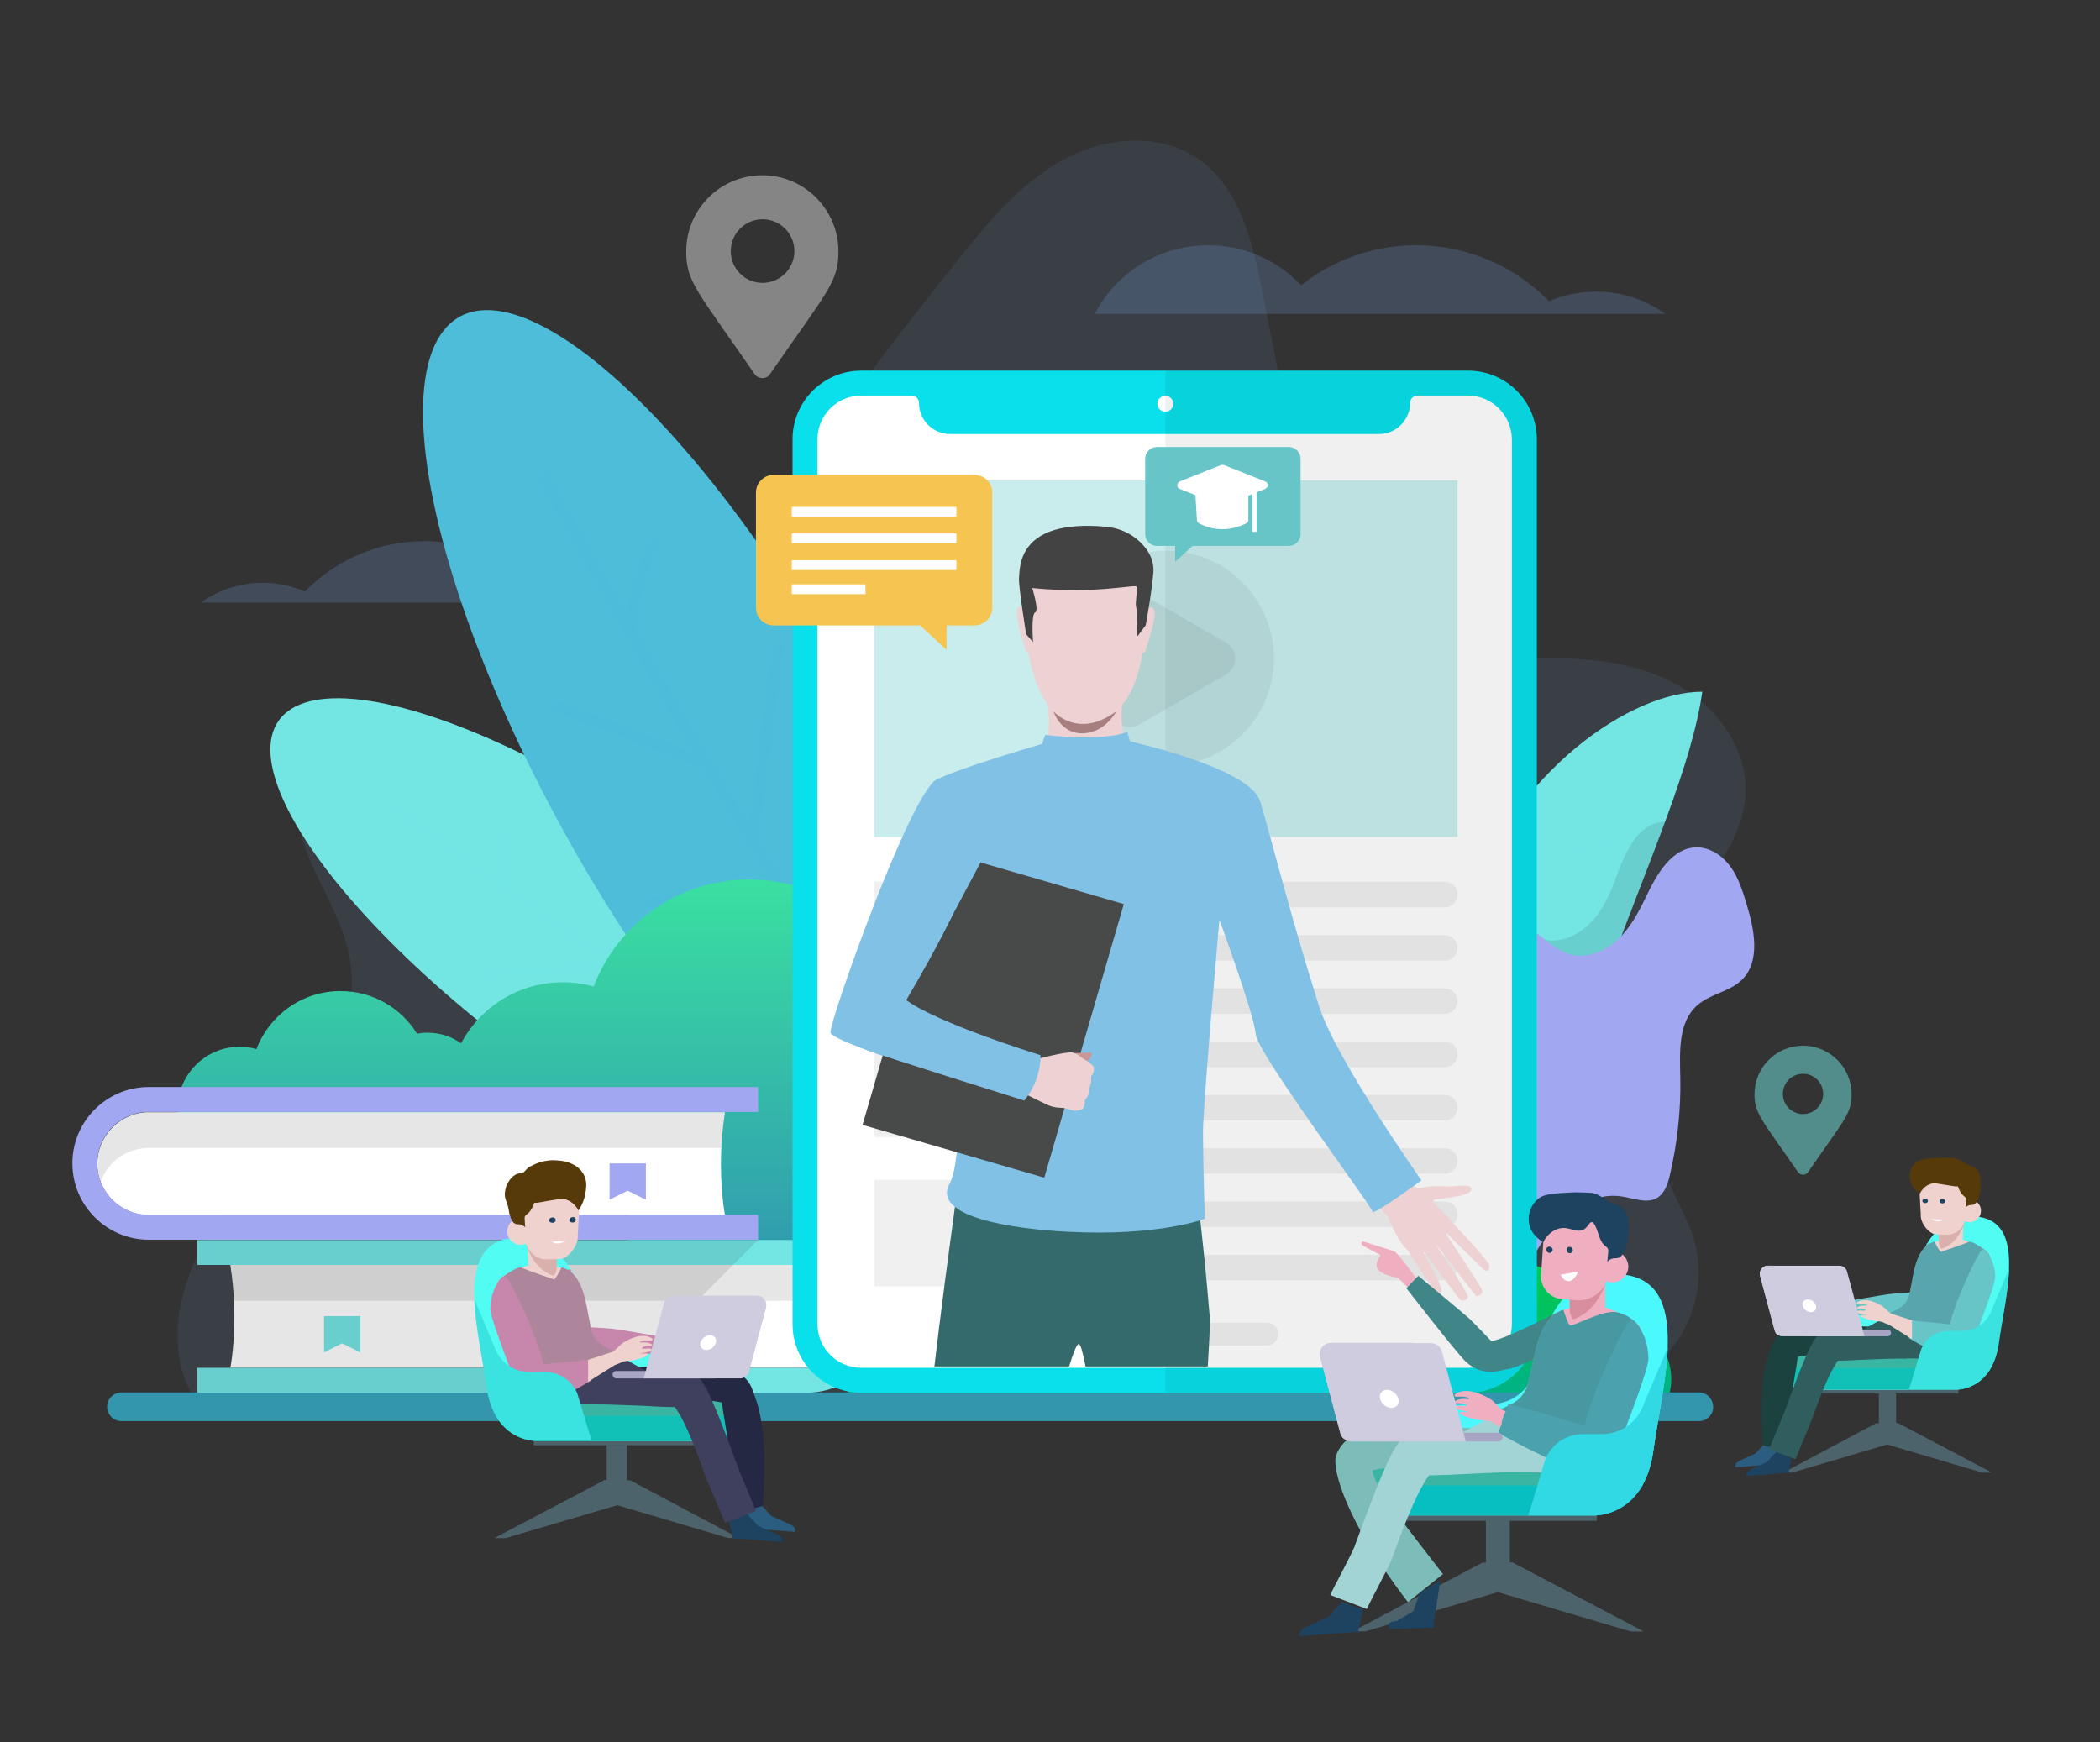 <?xml version="1.0" encoding="utf-8"?>
<!-- Generator: Adobe Illustrator 26.0.3, SVG Export Plug-In . SVG Version: 6.00 Build 0)  -->
<svg version="1.1" id="Layer_1" xmlns="http://www.w3.org/2000/svg" xmlns:xlink="http://www.w3.org/1999/xlink" x="0px" y="0px"
	 viewBox="0 0 792 657.2" style="enable-background:new 0 0 792 657.2;" xml:space="preserve">
<rect x="0" y="0" width="792" height="657.2" fill="#333333" stroke="none"/>
<style type="text/css">
	.st0{display:none;}
	.st1{display:inline;}
	.st2{fill:#F7F7F7;}
	.st3{fill:#FFFFFF;}
	.st4{fill:#F2F2F2;}
	.st5{opacity:0.47;}
	.st6{fill:none;stroke:#E8E8E8;stroke-width:5;stroke-linecap:round;stroke-linejoin:round;stroke-dasharray:11.986,11.986;}
	.st7{opacity:0.11;enable-background:new    ;}
	.st8{fill:url(#SVGID_1_);}
	.st9{fill:url(#SVGID_00000053534483726647788240000011713367138326139799_);}
	.st10{fill:#E6EEEF;}
	.st11{opacity:0.2;fill:#7BAAF6;enable-background:new    ;}
	.st12{opacity:0.1;fill:#7BAAF6;enable-background:new    ;}
	.st13{fill:#73E6E4;}
	.st14{opacity:0.5;fill:#73E6E4;enable-background:new    ;}
	.st15{fill:#4DBDDA;}
	.st16{opacity:0.5;fill:#4DBDDA;enable-background:new    ;}
	.st17{fill:url(#SVGID_00000145767402334855776880000014076157102769430174_);}
	.st18{opacity:0.1;enable-background:new    ;}
	.st19{fill:#A2A7F2;}
	.st20{fill:#3496AD;}
	.st21{fill:url(#SVGID_00000093884351533746572580000008612494349816595084_);}
	.st22{fill:#09E0EB;}
	.st23{opacity:6.000000e-02;enable-background:new    ;}
	.st24{opacity:0.22;fill:#0CADAD;enable-background:new    ;}
	.st25{fill:#67C4C7;}
	.st26{fill:#F5C451;}
	.st27{fill:#EED1D2;}
	.st28{fill:#346A6B;}
	.st29{fill:#82C1E6;}
	.st30{fill:#434343;}
	.st31{fill:#A77F7F;}
	.st32{fill:#484949;}
	.st33{fill:#C99797;}
	.st34{fill:#4D636B;}
	.st35{fill:#EFAFC0;}
	.st36{fill:#1E4360;}
	.st37{fill:#4BF8FC;}
	.st38{fill:#07BEC1;}
	.st39{fill:#3AB5A3;}
	.st40{fill:#408689;}
	.st41{fill:#7DBDB9;}
	.st42{fill:#A3D4D5;}
	.st43{fill:#4798A0;}
	.st44{fill:#4BA1AE;}
	.st45{fill:#30D9E3;}
	.st46{fill:#D98E9D;}
	.st47{fill:none;}
	.st48{fill:#A8A5C4;}
	.st49{fill:#CFCCDF;}
	.st50{fill:#2A5D7F;}
	.st51{fill:#51FCF3;}
	.st52{fill:#11C1B7;}
	.st53{fill:#1B423F;}
	.st54{fill:#305D5D;}
	.st55{fill:#EFD1CE;}
	.st56{fill:#58A5AE;}
	.st57{fill:#3BE3E0;}
	.st58{fill:#D9B0AB;}
	.st59{fill:#563A09;}
	.st60{fill:#C787AD;}
	.st61{fill:#252842;}
	.st62{fill:#3F405D;}
	.st63{fill:#AE869B;}
	
		.st64{fill:none;stroke:#DBDBDB;stroke-width:7;stroke-linecap:round;stroke-linejoin:round;stroke-miterlimit:10;stroke-dasharray:12;}
	.st65{opacity:0.5;fill:#D8D8D8;enable-background:new    ;}
	.st66{display:inline;fill:#FFFFFF;}
</style>
<g>
	<g class="st0">
		<g class="st1">
			<path class="st2" d="M905.5,13C734.6-262.9,345.3,77.3,237.9-2.8c-248-184.9-257.1,913.9,34.8,1025.6s487.1-518.7,600.2-555
				C926.9,450.5,1082.9,299.2,905.5,13z"/>
			<path class="st3" d="M102.9,433c34.9,143,217.4,196.9,241.3,203.6c182,50.9,396.5-33.3,416.2-132.5c9.2-46.5-22.4-56.8-37.4-157
				c-20.3-134.9,31.3-183.6-2.2-243c-41.9-74.4-171.7-85.3-249.5-75.6C273.5,53.1,59.4,254.7,102.9,433z"/>
			<g id="Objects_3_">
				<path class="st4" d="M594.9,158.7c-26.3,6.9-41.9,33.7-35.1,60c6.9,26.2,33.7,41.9,60,35.1c26.2-6.9,41.9-33.7,35.1-60
					C648.1,167.5,621.2,151.8,594.9,158.7z M647.8,193.7l-17,4.5c-2.1-7.5-5.4-13.6-9.1-18.5c3.8-2.6,6.9-5.5,9.4-8.4
					C638.8,176.6,644.7,184.2,647.8,193.7z M599,166.5c3.9,1.5,10.8,5.2,17.2,12.2c-3.6,2.1-7.7,3.9-12.5,5.3L599,166.5z
					 M603.2,164.3c8.8-0.9,17.3,1,24.7,5.1c-2.3,2.6-5.1,5-8.5,7.5C613.7,170.3,607.6,166.4,603.2,164.3z M589.6,176.9
					c1.8-3.9,3.8-7,5.3-9c0.1-0.2,0.2-0.4,0.4-0.5l4.5,17.7c-4.9,1.2-9.4,1.5-13.5,1.5C587.3,183,588.3,179.6,589.6,176.9z
					 M582.6,186.3c-4.2-0.5-7.8-1.2-11.1-2.3c4.3-7.2,10.9-13,19-16.5C587.7,171.5,584.2,178,582.6,186.3z M600.9,188.8l4.2,16.1
					l-18.2,4.7c-1.6-7.3-1.9-13.7-1-19.3C590.3,190.4,595.5,190,600.9,188.8z M606.1,208.5l4.2,16.1c-5.4,1.6-10,3.7-14,6
					c-3.3-4.5-6.4-10.2-8.5-17.3L606.1,208.5z M611.3,228.3l4.5,17.7c-3.9-1.5-10.8-5.2-17.2-12.2
					C602.3,231.5,606.5,229.7,611.3,228.3z M611.7,248.1c-8.8,0.9-17.3-1-24.7-5.1c2.3-2.6,5.1-5,8.5-7.5
					C601.1,242.2,607.2,246,611.7,248.1z M625.3,235.5c-1.8,3.9-3.8,7-5.3,9c-0.1,0.2-0.2,0.4-0.4,0.5l-4.5-17.7
					c4.9-1.2,9.4-1.5,13.5-1.5C627.6,229.4,626.6,232.7,625.3,235.5z M632.3,226.1c4.2,0.5,7.8,1.2,11.1,2.3
					c-4.3,7.2-10.9,13-19,16.5C627.1,240.8,630.6,234.5,632.3,226.1z M614,223.6l-4.2-16.1l18.2-4.8c1.6,7.3,1.9,13.7,1,19.3
					C624.5,221.9,619.4,222.4,614,223.6z M608.7,203.8l-4.2-16.1c5.4-1.6,10-3.7,14-6c3.3,4.5,6.4,10.2,8.5,17.3L608.7,203.8z
					 M569.6,187.4c3.6,1.4,7.8,2.3,12.4,2.7c-0.7,6-0.6,12.8,1.3,20.5l-17,4.5C564.1,205.4,565.6,195.7,569.6,187.4z M567.1,218.7
					l17-4.5c2.1,7.5,5.4,13.6,9.1,18.5c-3.8,2.6-6.9,5.6-9.4,8.4C576,235.9,570,228.2,567.1,218.7z M645.2,224.9
					c-3.6-1.4-7.8-2.3-12.4-2.7c0.7-6,0.6-12.8-1.3-20.5l17-4.5C650.8,207,649.3,216.7,645.2,224.9z"/>
			</g>
			<g class="st5">
				<path class="st6" d="M324.9,275.7c0.1,143.8,134.3,272.2,264.8,264.8c111.4-6.3,193.1-81,218-117.6
					c7.8-11.5,21.7-32.5,18.1-58.3c-2.9-21-17-44-38-54c-19.4-9.2-29.3-1.8-56.2-12.7c-8.4-3.4-17.4-9-26.8-18.3
					c-7.8-7.7-21.4-19.7-30.1-38.8c-38-84.1,65.5-233.2-55-253.7C544.5-25.7,324.7,99.7,324.9,275.7z"/>
			</g>
			<path class="st7" d="M105.6,340.9c-19.3-17.8-49.2-17.8-68.5,0c-0.7,0.7-0.7,1.8,0,2.5l3.7,3.7c0.7,0.7,1.7,0.7,2.4,0
				c15.9-14.5,40.4-14.5,56.3,0c0.7,0.6,1.8,0.6,2.4,0l3.7-3.7C106.4,342.7,106.4,341.5,105.6,340.9L105.6,340.9z M71.4,362.3
				c-3.8,0-7,3.1-7,7s3.1,7,7,7c3.8,0,7-3.1,7-7S75.2,362.3,71.4,362.3z M93.4,353.2c-12.5-11.1-31.6-11.1-44.1,0
				c-0.8,0.7-0.8,1.8-0.1,2.5l3.7,3.7c0.7,0.6,1.7,0.7,2.4,0.1c9.1-7.9,22.8-7.9,31.9,0c0.7,0.6,1.7,0.6,2.4-0.1l3.7-3.7
				C94.2,355,94.2,353.9,93.4,353.2z"/>
			
				<linearGradient id="SVGID_1_" gradientUnits="userSpaceOnUse" x1="200.14" y1="-5848.188" x2="-196.544" y2="-6132.139" gradientTransform="matrix(1 0 0 -1 0 -5935.66)">
				<stop  offset="0.244" style="stop-color:#35DDF4"/>
				<stop  offset="0.721" style="stop-color:#05A3AB"/>
			</linearGradient>
			<path class="st8" d="M-14.5-221.8h27.2c0,0,4.4,45.6,21.5,74.9C74.5-77.8,191.2-78,165.3,34.3S1.8,228.2-15.5,354.9L-14.5-221.8z
				"/>
			
				<linearGradient id="SVGID_00000041990021274609015170000012462095591530433200_" gradientUnits="userSpaceOnUse" x1="1883.24" y1="-6038.535" x2="839.639" y2="-7846.104" gradientTransform="matrix(1 0 0 -1 0 -5935.66)">
				<stop  offset="9.087643e-02" style="stop-color:#35DDF4"/>
				<stop  offset="9.900213e-02" style="stop-color:#33DAF0"/>
				<stop  offset="0.188" style="stop-color:#1ABCCB"/>
				<stop  offset="0.26" style="stop-color:#0BAAB3"/>
				<stop  offset="0.305" style="stop-color:#05A3AB"/>
			</linearGradient>
			<path style="fill:url(#SVGID_00000041990021274609015170000012462095591530433200_);" d="M1907.6,317.1
				c-99.4-127.2-248.5-233.5-456.7-179.6c-187.7,48.5-40.3,209-109.4,258c-103,73-173.6-76.9-250.3,24.1
				c-79.7,104.9-387.8,13.6-477.4,256.6c-94.5,256.2,346,302.9,169.4,587.5c-110.5,178.1-594.6,434.5-594.6,434.5h1716.9
				C1905.5,1698.2,1907.6,476.9,1907.6,317.1z"/>
			<ellipse class="st10" cx="704.3" cy="553.7" rx="53.2" ry="13.3"/>
			<ellipse class="st10" cx="551.4" cy="610.7" rx="78.9" ry="19"/>
			<ellipse class="st10" cx="243.8" cy="574.6" rx="70.5" ry="16.9"/>
		</g>
	</g>
	<g id="OBJECTS">
		<g>
			<g>
				<path class="st11" d="M268.8,227.3c-7.3-13.8-21.7-23.2-38.4-23.2c-12.4,0-23.6,5.2-31.5,13.6c-10.7-8.5-24.2-13.6-38.9-13.6
					c-17.6,0-33.6,7.3-45,19c-4.9-2.1-10.3-3.3-15.9-3.3c-8.7,0-16.8,2.8-23.4,7.5H268.8z"/>
				<path class="st11" d="M412.9,118.3c8.1-15.4,24.2-25.8,42.8-25.8c13.8,0,26.2,5.8,35,15.1c11.9-9.4,27-15.1,43.4-15.1
					c19.6,0,37.4,8.1,50.1,21.1c5.4-2.3,11.4-3.6,17.8-3.6c9.7,0,18.7,3.1,26.1,8.4H412.9V118.3z"/>
				<path class="st12" d="M72.1,525.3h523.2c33.8,0,55.6-35.7,40.4-65.9c-0.1-0.2-0.2-0.4-0.3-0.7c-15.1-30-26.7-66.1-12.2-96.4
					c10.6-22.2,34.5-39.2,35.1-63.8c0.4-16.7-11.1-32.1-25.7-40.2c-14.6-8.1-31.9-10.1-48.6-10c-25.8,0.2-55.4,3.6-73.9-14.5
					c-11.7-11.4-15.3-28.5-18.5-44.5c-5.1-26.3-10.3-52.6-15.4-78.9c-3.7-18.9-8.6-39.7-24.5-50.6c-14.3-9.7-34.1-8.2-49.4-0.2
					c-15.4,7.9-27.2,21.3-38,34.7c-44.7,55.6-92.6,120.3-124.9,184.4c-7.1,14.1-25.3,22.3-40.6,17.9c-14-4-25.8-13.2-39.2-18.7
					c-13.3-5.5-30.5-6.5-40.5,3.9c-9.8,10.2-8.4,26.7-3.3,39.9c5.1,13.1,13.4,25.2,16,39c3.5,18.9-4.4,38.2-15.2,54.2
					s-24.5,29.8-35,45.9c-10.5,16.1-17.7,35.8-13.3,54.6C69.1,518.9,70.4,522.2,72.1,525.3z"/>
				<g>
					
						<ellipse transform="matrix(0.583 -0.813 0.813 0.583 -197.978 339.959)" class="st13" cx="232" cy="362.7" rx="49.1" ry="156.2"/>
					<path class="st14" d="M148.3,304.3c-0.5,0.7-0.4,1.8,0.4,2.3c14.5,10.6,29.1,21.1,43.9,31.5c0.1,0.1,0.3,0.2,0.4,0.3
						c11.6,8.1,23.2,16.1,34.9,24.1l-44.2,3.4c-0.9,0.1-1.6,0.9-1.5,1.8c0.1,0.9,0.9,1.6,1.8,1.5l48.4-3.7c7.3,4.9,14.6,9.8,22,14.7
						c0.3,0.6,0.8,0.9,1.4,0.9c12.1,8,24.3,15.9,36.5,23.7l-56.9,3.3c-0.9,0.1-1.6,0.8-1.6,1.7c0.1,0.9,0.8,1.6,1.7,1.6l61.5-3.5
						c12.7,8.1,25.5,16.1,38.3,23.9c0.8,0.5,1.8,0.2,2.3-0.5c0.2-0.4,0.3-0.8,0.2-1.2c-0.1-0.4-0.3-0.8-0.8-1.1
						c-26.9-16.4-53.6-33.4-80-50.9L239,322c-0.3-0.9-1.2-1.3-2.1-1.1c-0.9,0.3-1.3,1.2-1.1,2.1l16.7,52.2
						c-19.4-12.9-38.6-26-57.6-39.3c-2.7-8.5-4.3-17.4-4.6-26.4c0-0.1,0-0.2,0-0.3c-0.1-0.8-0.9-1.4-1.7-1.3c-0.9,0-1.6,0.8-1.6,1.7
						c0.3,7.9,1.5,15.6,3.5,23.2c-13.5-9.5-26.9-19.1-40.2-28.8C149.9,303.4,148.8,303.6,148.3,304.3z"/>
				</g>
				<g>
					
						<ellipse transform="matrix(0.874 -0.486 0.486 0.874 -105.662 165.35)" class="st15" cx="266.1" cy="286.5" rx="60" ry="191"/>
					<path class="st16" d="M204.2,178.2c-1,0.5-1.3,1.8-0.8,2.7c10.5,19.3,21.2,38.6,32.1,57.7c0.1,0.2,0.2,0.4,0.3,0.6
						c8.5,15,17.2,30,26,44.9l-50.6-19.4c-1-0.4-2.2,0.1-2.6,1.2c-0.4,1,0.1,2.2,1.2,2.6l55.4,21.2c5.5,9.3,11,18.5,16.6,27.7
						c0,0.8,0.4,1.5,1.1,1.8c9.2,15.2,18.5,30.3,28,45.3l-64.6-26.1c-1-0.4-2.2,0.1-2.6,1.1s0.1,2.2,1.1,2.6l69.8,28.2
						c9.8,15.6,19.8,31.1,29.8,46.4c0.6,0.9,1.9,1.2,2.8,0.6c0.4-0.3,0.7-0.7,0.8-1.2c0.1-0.5,0.1-1.1-0.3-1.6
						c-21.1-32.2-41.7-65-61.8-98.1l9.5-71.5c0.1-1.1-0.6-2.1-1.7-2.3c-1.1-0.1-2.1,0.6-2.3,1.7l-8.8,66.5
						c-14.7-24.3-29.1-48.8-43.1-73.5c1.5-10.9,4.4-21.5,8.8-31.6c0-0.1,0.1-0.2,0.1-0.3c0.2-0.9-0.2-2-1.2-2.4s-2.2,0-2.7,1.1
						c-3.8,8.8-6.6,18.1-8.2,27.5c-10-17.6-19.8-35.2-29.3-52.9C206.4,178,205.2,177.6,204.2,178.2z"/>
				</g>
				
					<linearGradient id="SVGID_00000064345308494399173390000003657808241287467168_" gradientUnits="userSpaceOnUse" x1="225.461" y1="-2108.13" x2="225.461" y2="-1937.33" gradientTransform="matrix(1 0 0 -1 0 -1605.659)">
					<stop  offset="0" style="stop-color:#2E8DB2"/>
					<stop  offset="1" style="stop-color:#3AE0A1"/>
				</linearGradient>
				<path style="fill:url(#SVGID_00000064345308494399173390000003657808241287467168_);" d="M383.9,401.2
					c0-22.3-18.1-40.4-40.4-40.4c-2.6,0-5.1,0.2-7.5,0.7c-11.1-17.9-30.8-29.8-53.4-29.8c-26.8,0-49.7,16.8-58.7,40.4
					c-3.7-1.1-7.7-1.6-11.7-1.6c-16.6,0-31,9.3-38.3,23c-3.6-2.5-7.9-4-12.6-4c-1.4,0-2.7,0.1-4,0.4c-6-9.7-16.7-16.1-28.9-16.1
					c-14.5,0-26.8,9.1-31.7,21.9c-2-0.6-4.1-0.9-6.3-0.9c-12.9,0-23.4,10.5-23.4,23.4c0,1.7,0.2,3.4,0.6,5.1H170h9.7h57.2v79.2H337
					v-79.2h40.5C381.5,417,383.9,409.4,383.9,401.2z"/>
				<g>
					<path class="st13" d="M642,260.9c-26.6,0-70.5,29.1-89.8,81.7c-19.9,52.4-5.7,103.1,14.3,120.5c14.9-23,26.1-60.3,41.2-99.8
						C622.3,323.6,638.2,288.1,642,260.9z"/>
					<path class="st14" d="M614.9,289.2c-0.4-0.3-1.1-0.2-1.5,0.3c-8,10.2-15.1,21.1-21.2,32.6c-0.1,0.1-0.1,0.2-0.2,0.3
						c-4.7,9-8.8,18.2-12.3,27.8c-2.5-9.6-4.3-19.6-5.5-30c-0.1-0.6-0.6-1-1.2-0.8c-0.6,0.2-1,0.9-0.9,1.5
						c1.4,11.4,3.5,22.3,6.4,32.8c-2,6-3.8,12-5.3,18.1c-0.3,0.3-0.4,0.8-0.3,1.2c-2.4,10.1-4.1,20.3-5,30.6
						c-5.7-11.4-10.6-23.7-14.5-36.6c-0.2-0.6-0.8-0.9-1.3-0.6c-0.5,0.3-0.8,1.1-0.6,1.7c4.3,14,9.7,27.3,16.1,39.5
						c-0.8,10.7-0.8,21.5,0.1,32.2c0.1,0.7,0.5,1.1,1.1,1.1c0.3,0,0.5-0.2,0.6-0.4c0.2-0.2,0.3-0.6,0.3-0.9
						c-1.7-22.2,0.1-44.8,5.3-66.6c9.8-8.9,20.1-16.6,30.6-23c0.5-0.3,0.7-0.9,0.4-1.4s-0.9-0.7-1.4-0.4c-9.9,6-19.5,13.1-28.8,21.2
						c4.1-15.9,10.1-31.4,17.8-46c5.3-3,10.9-4.9,16.5-5.8c0.1,0,0.1,0,0.2,0c0.5-0.2,0.8-0.7,0.8-1.2c0-0.6-0.5-1-1.1-0.9
						c-4.9,0.8-9.8,2.3-14.6,4.7c5.7-10.3,12.2-20.2,19.5-29.4C615.3,290.3,615.3,289.6,614.9,289.2z"/>
				</g>
				<path class="st18" d="M628,309.9c-0.3,0-0.7,0-1,0.1c-9.3,0.9-14,11.3-17.2,20.1c-2.3,6.3-4.9,12.6-9.5,17.5
					c-4.5,4.9-11.3,8.2-17.9,6.8c-8.7-1.9-15.3-11.4-24.2-10.5c-3.1,0.3-5.8,1.9-7.9,4.2c-16.9,50.4-3.1,98.3,16.3,115.1
					c14.9-23,26.1-60.3,41.2-99.8C614.7,344.4,621.9,326.5,628,309.9z"/>
				<g>
					<path class="st19" d="M497.6,422.9c1.5-11.6,9.5-23.2,21-25.1c4.2-0.7,8.5-0.1,12.6-1.1c7.5-1.9,12.6-8.9,15.5-16
						s4.2-14.9,7.4-21.9c2.7-5.9,7.8-11.6,14.3-11.7c8.9-0.1,14.6,10,23.1,12.7c6.4,2,13.5-0.7,18.4-5.2s8.1-10.5,11-16.6
						c4-8.4,9.7-18.3,19-18.4c5.2,0,9.9,3.3,12.9,7.5s4.5,9.3,6,14.2c2.9,9.6,5.2,21.4-1.9,28.3c-4.6,4.5-11.8,5.2-16.7,9.5
						c-7.3,6.3-6.7,17.4-6.5,27c0.3,12.5-1.1,24.9-3.9,37.1c-0.8,3.3-1.9,6.8-4.8,8.6c-3.9,2.3-8.7,0.2-13.2-0.5
						c-10.3-1.7-20.4,4.8-27,12.9c-6.6,8.2-10.6,18-16.2,26.8c-5.6,8.8-13.6,17.1-23.9,18.9c-13.1,2.3-26-6.7-32.5-18.3
						c-6.2-11-6.5-23.1-9.6-35.1C499.9,445.3,496.1,434.6,497.6,422.9z"/>
					<path class="st19" d="M641.6,346.9c-0.6-0.6-1.5-0.6-2.1-0.1c-11.8,11-23.4,22.1-35,33.4c-0.1,0.1-0.3,0.2-0.3,0.3
						c-9.1,8.8-18.1,17.7-27,26.7l4.5-39.5c0.1-0.8-0.5-1.5-1.3-1.6s-1.5,0.5-1.6,1.3l-4.9,43.2c-5.6,5.6-11.1,11.2-16.6,16.9
						c-0.5,0.1-1,0.6-1.1,1.1c-9.1,9.3-18.1,18.7-27,28.2l6.7-50.6c0.1-0.8-0.5-1.6-1.3-1.7c-0.8-0.1-1.6,0.5-1.7,1.3l-7.2,54.7
						c-9.2,9.8-18.4,19.7-27.4,29.7c-0.5,0.6-0.5,1.5,0.1,2.1c0.3,0.3,0.6,0.4,1,0.4s0.8-0.2,1.1-0.5c19-20.9,38.4-41.5,58.2-61.8
						l52.4-6.4c0.8-0.1,1.4-0.8,1.3-1.6c-0.1-0.8-0.8-1.4-1.6-1.3l-48.7,6c14.6-14.9,29.3-29.6,44.2-44c8-1,16-0.8,24,0.4
						c0.1,0,0.2,0,0.2,0c0.7,0,1.3-0.5,1.5-1.3c0.1-0.8-0.4-1.6-1.2-1.7c-7-1.1-14-1.3-21-0.8c10.6-10.3,21.3-20.5,32.1-30.5
						C642.2,348.4,642.2,347.5,641.6,346.9z"/>
				</g>
				<path class="st20" d="M640.8,536h-595c-3,0-5.4-2.4-5.4-5.4l0,0c0-3,2.4-5.4,5.4-5.4h594.9c3,0,5.4,2.4,5.4,5.4l0,0
					C646.2,533.6,643.7,536,640.8,536z"/>
				
					<linearGradient id="SVGID_00000086679030853097040360000011419868285947147673_" gradientUnits="userSpaceOnUse" x1="2385.988" y1="-2130.93" x2="2385.988" y2="-2039.33" gradientTransform="matrix(-1 0 0 -1 2857.898 -1605.659)">
					<stop  offset="0" style="stop-color:#00B285"/>
					<stop  offset="1" style="stop-color:#00E019"/>
				</linearGradient>
				<path style="fill:url(#SVGID_00000086679030853097040360000011419868285947147673_);" d="M353.8,462.8c2.6,0,5.1,0.2,7.5,0.7
					c11.1-17.9,30.8-29.8,53.4-29.8c26.8,0,49.7,16.8,58.7,40.4c3.7-1.1,7.7-1.6,11.7-1.6c16.6,0,31,9.3,38.3,23
					c3.6-2.5,7.9-4,12.6-4c1.4,0,2.7,0.1,4,0.4c6-9.7,16.7-16.1,28.9-16.1c14.5,0,26.8,9.1,31.7,21.9c2-0.6,4.1-0.9,6.3-0.9
					c12.9,0,23.4,10.5,23.4,23.4c0,1.7-0.2,3.4-0.6,5.1H527.5h-9.7H320.1c-4.2-6.4-6.6-13.9-6.6-22.1
					C313.5,480.9,331.5,462.8,353.8,462.8z"/>
				<g>
					<path class="st3" d="M304.2,477.1H86.9c0.9,5.9,1.5,12.5,1.5,19.4s-0.5,13.4-1.5,19.4h217.3c10.7,0,19.4-8.7,19.4-19.4
						C323.6,485.8,314.9,477.1,304.2,477.1z"/>
					<g>
						<path class="st13" d="M304.2,525.3H74.4v-9.4h229.8c10.7,0,19.4-8.7,19.4-19.4s-8.7-19.4-19.4-19.4H74.4v-9.4h229.8
							c15.9,0,28.8,12.9,28.8,28.8S320.1,525.3,304.2,525.3z"/>
					</g>
					<path class="st18" d="M304.2,477.1H86.9c0.7,4.2,1.1,8.8,1.3,13.5h216c8.3,0,15.4,5.2,18.1,12.6c0.8-2.1,1.2-4.4,1.2-6.8
						C323.6,485.8,314.9,477.1,304.2,477.1z"/>
					<polygon class="st13" points="135.9,510.1 129,506.7 122.2,510.1 122.2,496.4 135.9,496.4 					"/>
				</g>
				<path class="st18" d="M74.4,477.1H87c0.2,1.3,0.4,2.7,0.5,4c0.1,0.4,0.1,0.9,0.1,1.3c0.1,1,0.2,2,0.3,3.1c0,0.4,0.1,0.9,0.1,1.3
					c0.2,3.1,0.4,6.3,0.4,9.6c0,6.9-0.5,13.4-1.5,19.4H74.4v9.4h154l57.6-57.6H74.4V477.1z"/>
				<g>
					<path class="st3" d="M56.1,419.5h217.3c-0.9,5.9-1.5,12.5-1.5,19.4s0.5,13.4,1.5,19.4H56.1c-10.7,0-19.4-8.7-19.4-19.4
						C36.8,428.2,45.5,419.5,56.1,419.5z"/>
					<g>
						<path class="st19" d="M56.1,467.6h229.8v-9.4H56.1c-10.7,0-19.4-8.7-19.4-19.4s8.7-19.4,19.4-19.4h229.8V410H56.1
							c-15.9,0-28.8,12.9-28.8,28.8C27.3,454.7,40.3,467.6,56.1,467.6z"/>
					</g>
					<path class="st18" d="M56.1,419.5h217.3c-0.7,4.2-1.1,8.8-1.3,13.5h-216c-8.3,0-15.4,5.2-18.1,12.6c-0.8-2.1-1.2-4.4-1.2-6.8
						C36.8,428.2,45.5,419.5,56.1,419.5z"/>
					<polygon class="st19" points="243.6,452.5 236.7,449.1 229.9,452.5 229.9,438.8 243.6,438.8 					"/>
				</g>
				<g>
					<g>
						<path class="st22" d="M553.6,525.3H324.8c-14.3,0-25.9-11.6-25.9-25.9V165.7c0-14.3,11.6-25.9,25.9-25.9h228.9
							c14.3,0,25.9,11.6,25.9,25.9v333.7C579.5,513.7,567.9,525.3,553.6,525.3z"/>
						<circle class="st3" cx="439.5" cy="152.3" r="3"/>
						<path class="st3" d="M553.6,149.2h-19c-1.6,0-2.8,1.3-2.8,2.8l0,0c0,6.4-5.2,11.7-11.7,11.7H358.3c-6.4,0-11.7-5.2-11.7-11.7
							l0,0c0-1.6-1.3-2.8-2.8-2.8h-19c-9.1,0-16.5,7.4-16.5,16.5v333.7c0,9.1,7.4,16.5,16.5,16.5h228.9c9.1,0,16.5-7.4,16.5-16.5
							V165.7C570.1,156.6,562.7,149.2,553.6,149.2z"/>
						<path class="st23" d="M553.6,139.8H439.5v385.4h114.1c14.3,0,25.9-11.6,25.9-25.9V165.7C579.5,151.4,567.9,139.8,553.6,139.8z
							"/>
						<path class="st23" d="M477.8,507.5h-76.5c-2.4,0-4.3-1.9-4.3-4.3l0,0c0-2.4,1.9-4.3,4.3-4.3h76.5c2.4,0,4.3,1.9,4.3,4.3l0,0
							C482.1,505.5,480.2,507.5,477.8,507.5z"/>
					</g>
					<rect x="329.7" y="181.2" class="st24" width="220" height="134.5"/>
					<g>
						<rect x="329.7" y="332.5" class="st23" width="75.8" height="40.2"/>
						<rect x="329.7" y="388.7" class="st23" width="75.8" height="40.2"/>
						<rect x="329.7" y="445" class="st23" width="75.8" height="40.2"/>
					</g>
					<path class="st23" d="M544.9,342.2H427.7c-2.7,0-4.8-2.2-4.8-4.8l0,0c0-2.7,2.2-4.8,4.8-4.8h117.2c2.7,0,4.8,2.2,4.8,4.8l0,0
						C549.7,340,547.5,342.2,544.9,342.2z"/>
					<path class="st23" d="M544.9,362.3H427.7c-2.7,0-4.8-2.2-4.8-4.8l0,0c0-2.7,2.2-4.8,4.8-4.8h117.2c2.7,0,4.8,2.2,4.8,4.8l0,0
						C549.7,360.1,547.5,362.3,544.9,362.3z"/>
					<path class="st23" d="M544.9,382.4H427.7c-2.7,0-4.8-2.2-4.8-4.8l0,0c0-2.7,2.2-4.8,4.8-4.8h117.2c2.7,0,4.8,2.2,4.8,4.8l0,0
						C549.7,380.2,547.5,382.4,544.9,382.4z"/>
					<path class="st23" d="M544.9,402.5H427.7c-2.7,0-4.8-2.2-4.8-4.8l0,0c0-2.7,2.2-4.8,4.8-4.8h117.2c2.7,0,4.8,2.2,4.8,4.8l0,0
						C549.7,400.3,547.5,402.5,544.9,402.5z"/>
					<path class="st23" d="M544.9,422.6H427.7c-2.7,0-4.8-2.2-4.8-4.8l0,0c0-2.7,2.2-4.8,4.8-4.8h117.2c2.7,0,4.8,2.2,4.8,4.8l0,0
						C549.7,420.4,547.5,422.6,544.9,422.6z"/>
					<path class="st23" d="M544.9,442.7H427.7c-2.7,0-4.8-2.2-4.8-4.8l0,0c0-2.7,2.2-4.8,4.8-4.8h117.2c2.7,0,4.8,2.2,4.8,4.8l0,0
						C549.7,440.6,547.5,442.7,544.9,442.7z"/>
					<path class="st23" d="M544.9,462.8H427.7c-2.7,0-4.8-2.2-4.8-4.8l0,0c0-2.7,2.2-4.8,4.8-4.8h117.2c2.7,0,4.8,2.2,4.8,4.8l0,0
						C549.7,460.7,547.5,462.8,544.9,462.8z"/>
					<path class="st23" d="M544.9,482.9H427.7c-2.7,0-4.8-2.2-4.8-4.8l0,0c0-2.7,2.2-4.8,4.8-4.8h117.2c2.7,0,4.8,2.2,4.8,4.8l0,0
						C549.7,480.8,547.5,482.9,544.9,482.9z"/>
					
						<ellipse transform="matrix(0.19 -0.982 0.982 0.19 112.453 632.933)" class="st23" cx="439.7" cy="248.3" rx="40.6" ry="40.6"/>
					<path class="st23" d="M462.5,242.5l-33-19.1c-4.5-2.6-10.2,0.7-10.2,5.9v38.2c0,5.2,5.7,8.5,10.2,5.9l33-19.1
						C467,251.7,467,245.1,462.5,242.5z"/>
				</g>
			</g>
		</g>
		<path class="st25" d="M436.3,168.6h49.8c2.4,0,4.4,2,4.4,4.4v28.5c0,2.4-2,4.4-4.4,4.4h-36.3l-6.6,6v-6h-6.9c-2.4,0-4.4-2-4.4-4.4
			V173C431.9,170.6,433.9,168.6,436.3,168.6z"/>
		<path class="st3" d="M461,199.6c-2.9,0-5.8-0.7-8.4-2l-0.4-0.2c-0.5-0.3-0.8-0.8-0.8-1.3l-0.7-11.8c0-0.8-2-1.1-1.2-1.1l12.2-5.8
			c0.6,0,9.4,3.2,11.9,5.2c1.2,0.9-2.8,1.3-2.8,1.5v12c0,0.6-0.3,1.1-0.8,1.3l-0.4,0.2C466.8,198.9,463.9,199.6,461,199.6z"/>
		<path class="st3" d="M461,190.7c-0.2,0-0.4,0-0.5-0.1l-15.6-6.2c-0.6-0.2-0.9-0.8-0.9-1.4s0.4-1.1,0.9-1.4l15.6-6.2
			c0.3-0.1,0.7-0.1,1.1,0l15.6,6.2c0.6,0.2,0.9,0.8,0.9,1.4s-0.4,1.1-0.9,1.4l-15.6,6.2C461.4,190.7,461.2,190.7,461,190.7z"/>
		<g>
			<rect x="472.3" y="184.7" class="st3" width="1.6" height="15.9"/>
		</g>
		<g>
			<path class="st26" d="M367.5,179.1h-75.7c-3.7,0-6.7,3-6.7,6.7v43.4c0,3.7,3,6.7,6.7,6.7H347l10,9.2v-9.2h10.5
				c3.7,0,6.7-3,6.7-6.7v-43.4C374.3,182.1,371.2,179.1,367.5,179.1z"/>
			<rect x="298.6" y="191.2" class="st3" width="62.1" height="3.7"/>
			<rect x="298.6" y="201.2" class="st3" width="62.1" height="3.7"/>
			<rect x="298.6" y="211.3" class="st3" width="62.1" height="3.7"/>
			<rect x="298.6" y="220.4" class="st3" width="27.8" height="3.7"/>
		</g>
	</g>
	<g id="Isolation_Mode">
		<path class="st27" d="M528.7,440.8c0,0,3.6,8.3,7.1,7.3s8.7-0.7,10.3-0.6c2.2,0.2,9.2-1.4,8.8,1.2c-0.4,2.6-11.5,3.3-13.9,3.8
			c-2.3,0.6,6,6.5,6.6,8.8s-11.1,15.5-16.3,10.7c-5.2-4.7-7.4-13.2-8.5-13.9c-1.1-0.6-5.9-7.4-5.9-7.4L528.7,440.8z"/>
		<path class="st27" d="M546.7,460c0,0,14.9,15.5,15,17.4s-0.9,2.6-2.4,1.2c-1.5-1.4-14.9-14.6-14.9-14.6s14.3,21.3,14.7,22.9
			c0.2,0.9-1.6,2.5-2.4,1.8c-0.9-0.7-16.3-21-16.3-21s13.3,20,13.2,21.3c-0.1,1.2-2.1,2.3-3.2,0.9c-1.1-1.4-14.6-19.2-14.6-19.2
			s8.7,15.1,7.9,16.3c-0.5,0.7-1.9,2.1-4.1-1.8c-2.1-4-8.2-12.8-8.2-12.8L546.7,460z"/>
		<g>
			<path class="st28" d="M455.5,515.4h-46.1c-1-5.3-1.9-8.6-2.6-8.5s-2,3.3-3.6,8.5h-50.8c2.3-19.9,5.3-42.1,7.7-59.8
				c0.2-1.1,0.3-2.2,0.4-3.2c0.8-6,1.4-10.5,1.7-12.6c0.1-0.9,0.2-1.4,0.2-1.4c1.1-0.5,2.3-1,3.5-1.4c28.8-10.3,84.3,0.6,84.3,0.6
				s0,0.3,0.1,0.8c0.1,0.6,0.2,1.6,0.3,2.9c0.3,2.7,0.8,6.8,1.3,11.5v0.1c0,0.1,0,0.3,0,0.4c1.9,16.8,2.9,26.1,4.4,44
				C456.4,498.5,456.1,505.5,455.5,515.4z"/>
		</g>
		<g>
			<path class="st29" d="M424.2,279.2c0,0,47.1,10,51.1,23.1c3.9,13.1,11.6,43.9,22.2,77.3c6.4,20,38.6,65.6,38.6,65.6
				s-18.5,13.6-18.5,11.8s-43.5-59.8-44-66.9c-0.5-7.1-13.7-43.2-13.7-43.2s-6.2,69.5-6.2,80.3c0,10.7,0.7,32.5,0.7,32.5
				s-17.5,6.7-51.4,4.9c0,0-54-1.9-44.8-18.3c7-12.4,2.7-96.1,1.6-96.7c-1-0.5-19.9,23-18,27.6c1.8,4.5,50.5,20.8,50.5,20.8
				s1.4,5.2-6.1,17.1c0,0-72.7-21.3-73-25.7c-0.3-4.5,30.3-90.9,40.2-95.5c14.3-6.5,51.9-16.8,51.9-16.8L424.2,279.2z"/>
		</g>
		<path class="st27" d="M423.5,262.8c0,0-1.9,10.6,1.4,17.9c0,0,3.4,16.9-13.9,17.7s-17.7-14.8-17.7-14.8s4.1-5.6,1.4-20.7
			C391.8,247.8,423.5,262.8,423.5,262.8z"/>
		<g>
			<path class="st27" d="M412.9,201.3c0,0,22.2,3.6,18.8,39.1c-3.4,35.6-23,32.6-24.3,32.6s-19.7,0.6-21.1-42.8
				C386.4,230.2,385.7,198.1,412.9,201.3z"/>
		</g>
		<g>
			<path class="st27" d="M432.1,230.3c0,0,2.4-2.7,3.3,0s-3.2,14.3-3.5,15.3c0,0-0.4,1-1,0.5C430.3,245.5,432.1,230.3,432.1,230.3z"
				/>
		</g>
		<g>
			<path class="st27" d="M386.9,229.9c0,0-2.4-2.7-3.3,0s3,14.9,3.2,15.3c0,0,0.4,1.1,1,0.5C388.4,245.1,386.9,229.9,386.9,229.9z"
				/>
		</g>
		<g>
			<path class="st30" d="M432.1,235.8l-3.2,4.3c0,0,0.1-9.5-0.4-11s0.6-6.7,0.2-7.8c-0.4-1.1-15.2,2.9-39.4,0.5c0,0,2.7,8.6,1.1,9.2
				s-0.8,11.2-0.8,11.2l-2.6-3c0,0-2.9-18-2.7-21c0.4-4-1-22.7,33.1-19.5c3.9,0.4,7.6,1.8,10.8,4.2c3.5,2.7,7.1,7,6.8,12.8
				C434.4,223.4,432.1,235.8,432.1,235.8z"/>
		</g>
		<path class="st31" d="M397.3,268.3c0,0,9.2,10.7,23.7,0c0,0-4.1,8.1-12.6,8.3C399.9,276.8,397.3,268.3,397.3,268.3z"/>
		
			<rect x="320.9" y="346.7" transform="matrix(0.279 -0.96 0.96 0.279 -97.064 635.613)" class="st32" width="107.5" height="71.4"/>
		<path class="st33" d="M405.2,397.2c0,0,4.5-0.1,5.8-0.3c1.4-0.2,0.5,2.7-1.1,3.3C408.3,400.7,405.2,397.2,405.2,397.2z"/>
		<path class="st27" d="M407.8,418.6c0,0-2,0.5-2.9,0.3c0,0-1.7-0.5-2.9-0.8c-0.4-0.1-0.7-0.2-1-0.2c-0.9-0.1-3.1,0-5.3-0.9
			c-2.2-0.9-9.7-4.7-9.7-4.7l2.1-7l1.6-5.5c0,0,12.7-3.4,14.9-2.8c0.2,0.1,0.4,0.1,0.6,0.2c1.8,0.7,2.8,1.9,3.7,2.3
			c0.3,0.2,3.5,2.1,3.6,3.1c0.2,1.5-0.2,2.6-1,3.3c0,0,0.3,3-0.8,4.6c0,0,0.4,2.7-1.6,4.4C409.2,415.1,409.3,417.9,407.8,418.6z"/>
		<path class="st29" d="M392.4,398c0,0,0.6,8.9-6.1,17.1c0,0-53.4-16.7-59.8-19.2s23.1-80.8,23.1-80.8l21.7,7.4l-11.7,22
			c0,0-5.8,12.3-17.8,32.7C341.9,377.2,349.2,384.2,392.4,398z"/>
		<path class="st29" d="M430,291.6l-4.9-15.5c0,0-7.9,3.7-30.9,1.1l-5.2,14.9C388.9,292,408.7,309.2,430,291.6z"/>
		<g>
			<rect x="526" y="567.8" class="st34" width="76.2" height="5.8"/>
			<rect x="560.4" y="573.4" class="st34" width="9" height="17.5"/>
			<polygon class="st34" points="510.2,615.3 559,589.4 564.7,589.4 564.7,589.4 565,589.4 565.2,589.4 565.2,589.4 570.5,589.4 
				619.7,615.3 615,615.3 565,600.5 515,615.3 			"/>
			<path class="st35" d="M534.9,483.3c0,0-7.6-10.8-9-11.3s-12-3.8-12-3.8s-1,0.7-0.1,1.4s6.9,3.8,6.9,3.8s-2.8,3.4-0.9,5.6
				c1.9,2.1,7.5,3,7.5,3l6.4,6.4L534.9,483.3z"/>
			<path class="st36" d="M506,604.3l-5.1,5.6l-8,3.6c-4,1.6-2.5,3.6-2.5,3.6l21.8-1.6l1.9-8.5L506,604.3z"/>
			<path class="st37" d="M607.4,480.6c0,0-20.9-0.9-27,30.1l-1.2,5.3c-1.8,7.7-8.5,13.3-16.4,13.6l-25,0.4
				c-6.6,0.3-12.4,4.6-14.6,10.8l-6.8,19.5h-7.8c0,0,2.1,11.3,13.4,11.3c11.3,0,54.3,0,54.3,0h24c0,0,19.8,1.4,23.3-24.7
				C627.1,520.8,639.8,479.2,607.4,480.6z"/>
			<path class="st38" d="M600.3,571.6h-24c0,0-43,0-54.3,0c-11.3,0-13.4-11.3-13.4-11.3h7.8l0.2-0.6h103.2
				C612.8,572.5,600.3,571.6,600.3,571.6z"/>
			<path class="st39" d="M617.1,545.1h-60.3c-30.2,0-39.8,5.5-48.2,15.2l0,0h97.7L617.1,545.1z"/>
			<path class="st40" d="M587.3,495c0,0-20.6,10.6-24.9,10.8c0,0-6.2-6.5-8.3-8.5c-2.1-1.9-19.2-16.1-19.2-16.1l-4.5,4.7
				c0,0,18.7,24.1,22.3,27.6c6.9,6.5,13.8,3,16.6,2.8s24.7-11.1,24.7-11.1L587.3,495z"/>
			<g>
				<path class="st41" d="M531,604.3c-23.9-31.1-28.7-50.7-27.1-55.3c1.6-4.5,5.2-7.6,10.1-8.8c9.1-2.2,26-2.5,50.4-1.1
					c0.7,0,1.2,0.1,1.4,0.1l-0.2,14.8c-0.2,0-0.9,0-2.1-0.1c-29.3-1.7-41.2-0.4-45.8,0.6c-0.5,5.2,15.8,25.3,26.5,39.2L531,604.3z"
					/>
			</g>
			<g>
				<path class="st42" d="M515.5,606.9l-13.8-5.3c0.6-1.6,8.1-15.4,9.2-18.4c17.3-47.6,17.6-41.5,25.6-41.5c3.8,0,10.1-0.3,16.7-0.6
					c8.7-0.4,17.8-0.8,22.4-0.6l-0.6,14.8c-4-0.2-13.1,0.2-21.1,0.6c-5.6,0.3-10.9,0.5-15,0.6c-5.1,7-10.5,22-14.1,31.8
					C523.6,591.4,516.1,605.2,515.5,606.9z"/>
			</g>
			<path class="st35" d="M599.3,490.9c5.1,2.3,18.7,5.5,19.6,11c2.4,14,2.8,39.3-40.7,45.8l-28.8-1.6c0,0,4.4-5.4,14.8-12.6
				c4.2-2.9,9.3-4,11.6-10.2c2.9-7.6,2.9-23.5,12-28.6L599.3,490.9z"/>
			<path class="st43" d="M618.9,501.9c-0.3-1.6-3.9-5.6-7.5-6.4c-5.1-3-18.2,5.3-19.4,4.3c-0.7-0.6-1.7-3.7-2.4-5.8
				c-11,3.6-11,21.7-13.8,29.2c-2.3,6.2-7.4,6.6-11.6,9.5c-2,1.4-3.8,2.8-5.4,4.3c-1.4,3.4-2.8,4.9-2.7,8.5c0,0.3,0,0.6,0.1,0.9
				l21.4,1.2c9.3-1.4,16.6-3.5,22.4-6.2C621.4,531.2,620.8,513,618.9,501.9z"/>
			<polygon class="st42" points="556.9,555.2 583,555.4 594.7,547.5 561.4,534.9 542.5,545.4 			"/>
			<path class="st44" d="M568.8,529.7l-3.7,10.7c12.2,7.2,38.3,19.3,40.2,16.9c1.2-1.6,16.5-39.6,16.4-44.9
				c-0.1-5.3-1.8-10.8-5.7-14.5c-1.5,0.2-2.2,1.3-3,2.6c-4.2,7.2-13,26.6-15.3,37C592,536.4,575.8,530.8,568.8,529.7z"/>
			<path class="st45" d="M623.6,546.9c1.6-11.6,4.9-26.2,5.4-38.7l0,0l-9.1,21.5c-2.3,6.7-8.7,11.2-15.8,11.2H597
				c-6.2,0-11.9,3.8-14.2,9.5l-6.4,21.2h24C600.3,571.6,620.1,573,623.6,546.9z"/>
			<g>
				<path class="st35" d="M596.4,496.8h2.3c2.4,0,6.7-2,6.7-4.4v-17.7H592v17.7C592,494.9,594,496.8,596.4,496.8z"/>
				<path class="st46" d="M593.3,497.6c-0.8-1-1.3-2.3-1.3-3.7v-14.5h12.1l1.3,0.6v4.5C603.7,488.9,600.2,495.4,593.3,497.6z"/>
			</g>
			<path class="st35" d="M602.2,477.3c-0.2,3.3,2.3,6.1,5.5,6.4c3.3,0.2,6.1-2.3,6.4-5.5c0.2-3.3-2.3-6.1-5.5-6.4
				S602.4,474,602.2,477.3z"/>
			<path class="st35" d="M593.9,457.5l3.1,0.2c6.1,0.4,10.7,5.7,10.3,11.8l-0.7,10.5c-0.4,6.2-5.8,10.8-11.9,10.4l-5.5-0.4
				c-4.7-0.3-8.3-4.4-8-9.1l0.9-13.1C582.5,461.7,587.8,457.1,593.9,457.5z"/>
			<path class="st47" d="M607,472.3c-0.6,2.1-1.1,4.3-1.3,6.4c-0.2-0.2-0.7-0.4-1-0.3"/>
			<path class="st3" d="M588.6,480.8l6.6-1.2c0,0-1.3,3.4-3.3,3.6C589.7,483.5,588.6,480.8,588.6,480.8z"/>
			<path class="st36" d="M590.8,471.4c0,0.7,0.5,1.2,1.1,1.3c0.7,0,1.2-0.5,1.3-1.1c0-0.7-0.5-1.2-1.1-1.3
				C591.4,470.2,590.8,470.7,590.8,471.4z"/>
			<path class="st36" d="M583.2,471.3c0,0.7,0.5,1.2,1.1,1.3c0.7,0,1.2-0.5,1.3-1.1c0-0.7-0.5-1.2-1.1-1.3
				C583.8,470.1,583.2,470.6,583.2,471.3z"/>
			<path class="st35" d="M562.8,536.4c1.7,0.9,3.1,2.7,3.4,0.9c0.6-2.7,0.9-3.4,1.7-5.1c-2.3-0.3-3.2-2.5-5-3.9
				c-1.1-0.9-2.4-1.5-3.7-2.1c-1.7-0.7-3.4-1.4-5.2-1.5c-1.8-0.2-3.7,0.1-5.2,1.1c-0.3,0.2-0.4,0.7,0,0.9s0.8,0.2,1.2,0.1
				c1.3-0.1,2.7,0,3.9,0.4c0.2,0.1,0.2,0.5-0.1,0.5c-3.5-0.5-5.2,0.8-5.3,1s0.1,0.4,0.3,0.5c0.3,0.2,1.1,0.1,1.5,0.1
				c1.6,0,2.7,0.5,2.7,0.5s1.1,0.8-2.6,0.4c-0.5,0-1,0-1.3,0.2c-0.1,0.1-0.1,0.1-0.1,0.2c0,0.1,0,0.2,0,0.3c0.1,0.3,0.3,0.5,0.6,0.6
				s0.6,0.2,0.8,0.3c1.4,0.3,2.8,0.6,4.2,0.9c-0.4,0-3.1-0.3-3.5-0.2c-0.2,0.1-0.3,0.1-0.4,0.3c-0.1,0.2,0.1,0.5,0.3,0.6
				c1.3,1,5.1,1.9,6.7,2.2C559.5,535.9,561.4,535.6,562.8,536.4z"/>
			<g>
				<path class="st48" d="M565.1,543.7h-44.8v-3.3h44.8c0.9,0,1.6,0.7,1.6,1.6l0,0C566.8,542.9,566,543.7,565.1,543.7z"/>
				<path class="st49" d="M552.8,543.7h-43.2c-1.9,0-3.6-1.3-4.1-3.1l-7.6-28.7c-0.7-2.7,1.3-5.3,4.1-5.3h37.7
					c1.9,0,3.6,1.3,4.1,3.1L552.8,543.7z"/>
				<path class="st49" d="M502,506.5c-2.8,0-4.8,2.6-4.1,5.3l7.6,28.7c0.2,0.9,0.7,1.6,1.4,2.2l26.2-36.2H502z"/>
				<path class="st3" d="M527.4,527.6c0.5,1.9-0.7,3.4-2.6,3.4c-1.9,0-3.9-1.5-4.3-3.4c-0.5-1.9,0.7-3.4,2.6-3.4
					S526.9,525.8,527.4,527.6z"/>
			</g>
			<path class="st36" d="M596.3,464.1c-1.7,0.4-3.4-0.5-5.2-0.8c-3.7-0.7-7.1,1.5-9.1,5.2c-0.5-0.3-4.4-2.4-5.3-6.9
				c-0.7-3.6,0.8-7.1,3-9.1c2.4-2.2,5.7-2.3,12.3-2.7c1.5-0.1,2.8-0.1,5.4,0c2.5,0.1,3.2,0.1,4,0.4c1.7,0.5,2.5,1.2,4,2.2
				c4.3,2.8,5,1.7,6.7,3.4c2.4,2.5,2.2,6.3,1.9,10.9c0,0.6-0.2,2.4-1.1,4.6c-0.6,1.4-1.4,2.9-2.7,3.2c-0.5,0.1-1,0.1-1.5,0.1
				c-0.9,0.1-1.8,0.5-2.5,1.3c0.1-1.1,0.2-2.2,0.3-3.3c0-0.4,0.1-0.9,0-1.3c-0.2-0.8-0.9-1.2-1.5-1.7c-1.9-1.8-2.1-4.9-3.4-7.3
				c-0.7-1.4-1.4-1.9-2.3-0.6C598.5,462.8,597.7,463.8,596.3,464.1z"/>
			<path class="st36" d="M526.8,611.4c0,0-2.2,0-2.9,0.9c-0.7,0.8,0,2.1,0,2.1l16.6-0.5l2.7-17.8l-7.7,4.6l-2.5,7L526.8,611.4z"/>
			<polygon class="st34" points="619.7,615.3 570.5,589.4 565.2,589.4 565,589.4 565,600.5 615,615.3 			"/>
		</g>
		<g>
			<rect x="684" y="521.4" class="st34" width="54.6" height="4.2"/>
			<rect x="708.6" y="525.4" class="st34" width="6.5" height="12.5"/>
			<polygon class="st34" points="672.6,555.4 707.6,536.8 711.7,536.8 711.7,536.8 711.8,536.8 712,536.8 712,536.8 715.8,536.8 
				751.1,555.4 747.7,555.4 711.8,544.8 676,555.4 			"/>
			<path class="st50" d="M665.8,544.2l-3.7,4l-5.7,2.6c-2.8,1.2-1.8,2.6-1.8,2.6l15.7-1.2l1.2-5.4L665.8,544.2z"/>
			<path class="st36" d="M670,547.5l-3.7,4l-5.7,2.6c-2.8,1.2-1.8,2.6-1.8,2.6l15.7-1.2l1.2-5.4L670,547.5z"/>
			<path class="st51" d="M742.2,458.8c0,0-15-0.6-19.4,21.6l-0.9,3.8c-1.3,5.5-6.1,9.5-11.8,9.8l-17.9,0.3
				c-4.8,0.2-8.9,3.3-10.5,7.8l-4.9,14h-5.6c0,0,1.5,8.1,9.6,8.1s39,0,39,0H737c0,0,14.2,1,16.7-17.7
				C756.4,487.6,765.5,457.8,742.2,458.8z"/>
			<path class="st52" d="M737.2,524.1H720c0,0-30.9,0-39,0s-9.6-8.1-9.6-8.1h5.6l0.1-0.4h74C746.1,524.7,737.2,524.1,737.2,524.1z"
				/>
			<path class="st39" d="M749.2,505.1H706c-21.7,0-28.5,4-34.6,10.9l0,0h70.1L749.2,505.1z"/>
			<path class="st25" d="M726.7,468.9c0,0-3.9,16.2-5.7,18.6c0,0-6.4,0.3-8.5,0.6c-2,0.2-17.7,3-17.7,3l0.5,4.7
				c0,0,21.9,1.1,25.4,0.7c6.8-0.7,8.1-6.1,9.3-7.7c1.2-1.6,5.5-18.6,5.5-18.6L726.7,468.9z"/>
			<g>
				<path class="st53" d="M664.8,545.1c-1.9-26.3,2.1-34,3.3-37.3c1.1-3.2,3.7-5.5,7.2-6.3c6.5-1.5,18.7-1.8,36.1-0.8
					c0.5,0,0.9,0.1,1,0.1l-0.1,10.6c-0.1,0-0.7,0-1.5-0.1c-21-1.2-29.5-0.3-32.8,0.5c-0.3,3.7-4.3,24-5.4,35.3L664.8,545.1z"/>
			</g>
			<g>
				<path class="st54" d="M677.1,550.4l-9.9-3.8c0.4-1.2,5.1-12.1,5.9-14.3c12.4-34.1,12.6-29.7,18.3-29.7c2.7,0,7.2-0.2,12-0.4
					c6.3-0.3,12.7-0.6,16.1-0.4l-0.5,10.6c-2.8-0.1-9.4,0.2-15.1,0.4c-4,0.2-7.8,0.4-10.7,0.4c-3.7,5-7.5,15.7-10.1,22.8
					C682.2,538.3,677.6,549.2,677.1,550.4z"/>
			</g>
			<path class="st55" d="M736.5,466.2c3.7,1.6,13.4,3.9,14.1,7.9c1.7,10,2,28.2-29.2,32.9l-20.6-1.2c0,0,3.1-3.9,10.6-9
				c3-2.1,6.7-2.9,8.3-7.3c2.1-5.5,2.1-16.8,8.6-20.5L736.5,466.2z"/>
			<path class="st56" d="M750.5,474.1c-0.2-1.2-1.2-2.2-2.5-3.1c-0.9-0.6-4.5-3.1-5.5-2.6c-1.6,0.8-10.6,3.8-10.6,3.8
				s-1.3-1.6-2.3-3.9c-8.4,2.2-7.9,15.7-9.9,21c-1.7,4.5-5.3,4.7-8.3,6.8c-1.5,1-2.7,2-3.8,3.1c-1,2.4-2,3.5-1.9,6.1
				c0,0.2,0,0.5,0.1,0.7l15.3,0.9c6.7-1,11.9-2.5,16-4.5C752.3,495.1,751.9,482,750.5,474.1z"/>
			<polygon class="st54" points="706,512.3 724.8,512.4 733.1,506.8 709.3,497.8 695.7,505.3 			"/>
			<path class="st25" d="M721.1,498l-1.2,6.7c8.8,5.2,19.5,10.8,20.8,9.1c0.9-1.1,11.8-28.4,11.8-32.2c-0.1-3.8-1.3-7.7-4.1-10.4
				c-1.1,0.2-1.6,0.9-2.1,1.9c-3,5.1-9.3,19-10.9,26.5C731.2,498.8,726.1,498.8,721.1,498z"/>
			<path class="st57" d="M753.9,506.4c1.1-8.3,3.5-18.8,3.8-27.8l0,0l-6.5,15.4c-1.7,4.8-6.2,8-11.3,8h-5.1c-4.5,0-8.5,2.7-10.2,6.8
				L720,524h17.2C737.2,524.1,751.3,525.1,753.9,506.4z"/>
			<g>
				<path class="st55" d="M735.4,471l1.7-1.5c1.7,0,3.1,0.4,3.1-1.4l0.6-13.6h-9.6v14.8C731.2,471.2,733.7,471,735.4,471z"/>
				<path class="st58" d="M732.2,471c-0.6-0.7-1-1.6-1-2.6V458h8.7l0.9,0.4v3.3C739.6,464.8,737.1,469.5,732.2,471z"/>
			</g>
			<path class="st55" d="M738.5,456.4c-0.2,2.4,1.6,4.4,4,4.6c2.4,0.2,4.4-1.6,4.6-4c0.2-2.4-1.6-4.4-4-4.6
				C740.7,452.3,738.7,454.1,738.5,456.4z"/>
			<path class="st55" d="M733.7,442.3L733.7,442.3c5,0.3,8.8,4.7,8.4,9.6l-0.4,5.3c-0.3,5-3.1,8.8-8.2,8.5l-3.3-0.1
				c-2,0.1-6.1-3.7-5.8-7.7l-0.4-7.3C724.4,445.8,728.7,442,733.7,442.3z"/>
			<path class="st47" d="M741.9,452.9c-0.4,1.5-0.8,3.1-1,4.6c-0.2-0.2-0.5-0.3-0.7-0.2"/>
			<path class="st3" d="M728.3,459.8l4.4,0.2c0,0-0.5,0.7-2,0.6C729.4,460.5,728.3,459.8,728.3,459.8z"/>
			<path class="st36" d="M731.5,453c0,0.5,0.4,0.9,1,0.9s1.1-0.3,1.1-0.8s-0.4-0.9-1-0.9C732.1,452.1,731.6,452.5,731.5,453z"/>
			<path class="st36" d="M725,452.9c0,0.5,0.4,0.9,1,0.9s1.1-0.3,1.1-0.8s-0.4-0.9-1-0.9C725.6,452,725.1,452.4,725,452.9z"/>
			<g>
				<path class="st48" d="M712,504h-32.1v-2.4H712c0.7,0,1.2,0.5,1.2,1.2l0,0C713.1,503.5,712.6,504,712,504z"/>
				<path class="st49" d="M703.2,504h-31c-1.4,0-2.6-0.9-2.9-2.2l-5.5-20.6c-0.5-1.9,0.9-3.8,2.9-3.8h27c1.4,0,2.6,0.9,2.9,2.2
					L703.2,504z"/>
				<path class="st49" d="M666.7,477.4c-2,0-3.4,1.9-2.9,3.8l5.5,20.6c0.2,0.6,0.5,1.2,1,1.6l18.8-25.9L666.7,477.4L666.7,477.4z"/>
				<path class="st3" d="M684.9,492.5c0.3,1.3-0.5,2.4-1.9,2.4s-2.8-1.1-3.1-2.4c-0.3-1.3,0.5-2.4,1.9-2.4
					C683.2,490.1,684.6,491.2,684.9,492.5z"/>
			</g>
			<path class="st59" d="M734.3,447c-2.3-0.4-3.5-0.5-3.7-0.6c-2.7-0.5-5.1,1.1-6.5,3.7c-0.4-0.2-3.1-1.7-3.8-5
				c-0.5-2.6,0.5-5.1,2.1-6.5c1.7-1.5,4.1-1.7,8.8-1.9c1.1-0.1,2,0,3.9,0c1.8,0,2.3,0.1,2.8,0.3c1.2,0.3,1.8,0.9,2.8,1.5
				c3.1,2,3.6,1.2,4.8,2.5c1.7,1.8,1.5,4.5,1.4,7.8c0,0.4-0.2,1.7-0.8,3.3c-0.4,1-1,2.1-1.9,2.3c-0.4,0.1-0.7,0.1-1.1,0.1
				c-0.7,0.1-1.3,0.4-1.8,0.9c0.1-0.8,0.2-1.6,0.2-2.4c0-0.3,0.1-0.6,0-0.9c-0.2-0.6-0.7-0.8-1.1-1.2c-1.6-1.4-2.6-5.1-2.4-5.2
				c0.1,0,1,1.1,0.6,1.6C738.5,447.7,737.4,447.5,734.3,447z"/>
			<path class="st55" d="M710.3,498.8c1.2,0.6,2.6,1.2,3.9,0.9c1.3-0.3,0.6-2.6,0.2-3.8c-1.6-0.2-2.7-1.8-4-2.9
				c-0.8-0.6-1.7-1.1-2.6-1.5c-1.2-0.5-2.4-1-3.7-1.1s-2.6,0.1-3.7,0.8c-0.2,0.2-0.3,0.5,0,0.6c0.3,0.2,0.6,0.1,0.9,0.1
				c0.9-0.1,1.9,0,2.8,0.3c0.2,0,0.1,0.3,0,0.3c-2.5-0.3-3.7,0.6-3.8,0.7c0,0.1,0.1,0.3,0.2,0.4c0.2,0.1,0.8,0,1.1,0
				c1.1,0,1.9,0.4,1.9,0.4s0.8,0.6-1.9,0.3c-0.3,0-0.7,0-0.9,0.2l-0.1,0.1c0,0.1,0,0.1,0,0.2c0,0.2,0.2,0.4,0.4,0.5s0.4,0.1,0.6,0.2
				c1,0.2,2,0.4,3,0.6c-0.3,0-2.2-0.2-2.5-0.1c-0.1,0-0.2,0.1-0.3,0.2c-0.1,0.2,0.1,0.3,0.2,0.4c0.9,0.7,3.7,1.4,4.8,1.6
				C707.9,498.4,709.3,498.3,710.3,498.8z"/>
			<polygon class="st55" points="721.1,498 713.3,495.5 712.3,499.6 721.1,505.1 			"/>
			<polygon class="st34" points="751.1,555.4 715.8,536.8 712,536.8 711.8,536.8 711.8,544.8 747.7,555.4 			"/>
		</g>
		<g>
			<rect x="201.3" y="540.2" class="st34" width="64" height="4.9"/>
			<rect x="228.8" y="545" class="st34" width="7.6" height="14.7"/>
			<polygon class="st34" points="274.6,580.1 232.7,567.7 190.6,580.1 186.6,580.1 228,558.3 232.4,558.3 232.4,558.3 232.7,558.3 
				232.8,558.3 232.8,558.3 237.6,558.3 278.6,580.1 			"/>
			<path class="st50" d="M279.9,570.1l1.4,6.3l18.4,1.4c0,0,1.2-1.6-2.1-3l-6.7-3l-4.3-4.7L279.9,570.1z"/>
			<path class="st36" d="M275,573.9l1.4,6.3l18.4,1.4c0,0,1.2-1.6-2.1-3l-6.7-3l-4.3-4.7L275,573.9z"/>
			<path class="st51" d="M183.6,522.8c2.9,21.9,19.6,20.7,19.6,20.7h20.2c0,0,36.2,0,45.7,0s11.3-9.5,11.3-9.5h-6.6l-5.7-16.4
				c-1.9-5.3-6.7-8.9-12.3-9.1l-21-0.4c-6.7-0.4-12.3-5-13.8-11.5l-1.1-4.5c-5.2-26-22.7-25.3-22.7-25.3
				C169.7,465.7,180.4,500.7,183.6,522.8z"/>
			<path class="st52" d="M186.6,533.5h86.7l0.1,0.5h6.6c0,0-1.8,9.5-11.3,9.5s-45.7,0-45.7,0h-20.2
				C202.9,543.5,192.5,544.2,186.6,533.5z"/>
			<path class="st39" d="M197.9,534h82.2l0,0c-7.2-8.1-15.1-12.8-40.6-12.8h-50.6L197.9,534z"/>
			<path class="st60" d="M204.9,480.3c0,0,5,19.9,6.4,21.8c1.4,1.9,2.9,8.2,10.9,9c4.1,0.5,29.8-0.8,29.8-0.8l0.6-5.5
				c0,0-18.4-3.3-20.7-3.5c-2.5-0.4-10-0.7-10-0.7c-2.1-2.8-6.7-21.8-6.7-21.8L204.9,480.3z"/>
			<g>
				<path class="st61" d="M278.6,570.4c-1.3-13.2-6-37-6.3-41.4c-3.9-0.9-13.8-2-38.5-0.6c-0.9,0.1-1.6,0.1-1.8,0.1l-0.1-12.4
					c0.1,0,0.6-0.1,1.2-0.1c20.4-1.2,34.7-0.8,42.3,0.9c4.1,0.9,7.2,3.6,8.4,7.4c1.4,3.9,6.1,12.9,3.9,43.7L278.6,570.4z"/>
			</g>
			<g>
				<path class="st62" d="M266.3,557.4c-3-8.3-7.5-20.9-11.8-26.7c-3.4,0-7.9-0.2-12.5-0.5c-6.7-0.2-14.4-0.6-17.7-0.5l-0.6-12.4
					c4-0.2,11.5,0.1,18.9,0.5c5.6,0.2,10.9,0.5,14.1,0.5c6.7,0,6.9-5.2,21.5,34.8c0.9,2.6,6.4,15.4,6.9,16.8l-11.6,4.5
					C272.8,572.9,267.4,560.1,266.3,557.4z"/>
			</g>
			<path class="st55" d="M213.3,478.9c7.6,4.3,7.6,17.6,10.1,24c1.9,5.2,6.2,6.1,9.7,8.6c8.8,6,12.4,10.6,12.4,10.6l-24.1,1.4
				c-36.6-5.5-36.2-26.8-34.2-38.6c0.8-4.7,12.2-7.4,16.5-9.3L213.3,478.9z"/>
			<path class="st63" d="M203,518c4.8,2.3,10.9,4.1,18.8,5.3l17.9-1.1c0.1-0.2,0.1-0.6,0.1-0.8c0.1-3-1.1-4.3-2.2-7.2
				c-1.3-1.3-2.7-2.5-4.5-3.6c-3.5-2.5-7.7-2.7-9.7-8c-2.3-6.2-1.8-22-11.6-24.6c-1.2,2.7-2.7,4.6-2.7,4.6s-10.6-3.5-12.4-4.5
				c-1.2-0.6-5.4,2.3-6.4,3c-1.5,1.1-2.7,2.2-2.9,3.6C185.7,494.1,185.2,509.5,203,518z"/>
			<polygon class="st62" points="251.5,521.4 235.6,512.6 207.7,523.2 217.4,529.7 239.5,529.6 			"/>
			<path class="st60" d="M205,514.7c-1.9-8.8-9.3-25.1-12.8-31.1c-0.6-1.2-1.2-2-2.5-2.2c-3.3,3.2-4.7,7.7-4.8,12.2
				c0,4.5,12.8,36.5,13.8,37.7c1.5,2,14.1-4.6,24.4-10.7l-1.4-7.9C215.9,513.8,209.9,513.8,205,514.7z"/>
			<path class="st57" d="M202.9,543.3h20.2l-5.4-17.8c-2-4.8-6.7-8-12-8h-6c-6,0-11.3-3.8-13.2-9.4l-7.6-18.1l0,0
				c0.4,10.6,3.2,22.9,4.5,32.6C186.4,544.6,202.9,543.5,202.9,543.3z"/>
			<g>
				<path class="st55" d="M209.9,479.2v-17.3h-11.3l0.7,15.9c0,2.1,1.6,1.6,3.6,1.6l2,1.8C207,481.2,209.9,481.4,209.9,479.2z"/>
				<path class="st58" d="M198.7,470.3v-3.9l1.1-0.5H210v12.3c0,1.2-0.5,2.2-1.2,3C203,479.4,200.1,473.9,198.7,470.3z"/>
			</g>
			<path class="st55" d="M196,459.4c-2.8,0.2-4.9,2.6-4.7,5.4c0.2,2.8,2.6,4.9,5.4,4.7c2.8-0.2,4.9-2.6,4.7-5.4
				C201.1,461.4,198.8,459.3,196,459.4z"/>
			<path class="st55" d="M218.4,457.3l-0.5,8.6c0.4,4.7-4.5,9.1-6.8,9l-3.9,0.1c-6,0.4-9.3-4.1-9.6-10l-0.5-6.2
				c-0.5-5.7,4-10.9,9.8-11.3l0,0C212.9,447.2,217.9,451.7,218.4,457.3z"/>
			<path class="st47" d="M199.4,465.1c-0.2-0.1-0.6,0-0.8,0.2c-0.2-1.8-0.7-3.6-1.2-5.4"/>
			<path class="st3" d="M210.5,469c-1.8,0.1-2.3-0.7-2.3-0.7l5.2-0.2C213.3,468.1,212,468.9,210.5,469z"/>
			<path class="st36" d="M208.3,459.2c-0.7,0-1.2,0.5-1.2,1.1s0.6,0.9,1.3,0.9s1.2-0.5,1.2-1.1C209.5,459.5,208.9,459.1,208.3,459.2
				z"/>
			<path class="st36" d="M215.9,459.1c-0.7,0-1.2,0.5-1.2,1.1s0.6,0.9,1.3,0.9s1.2-0.5,1.2-1.1C217.1,459.4,216.5,458.9,215.9,459.1
				z"/>
			<g>
				<path class="st48" d="M231,518.5L231,518.5c0-0.8,0.6-1.4,1.4-1.4H270v2.8h-37.6C231.7,519.9,231.2,519.3,231,518.5z"/>
				<path class="st49" d="M250.5,491.3c0.4-1.5,1.8-2.6,3.4-2.6h31.6c2.3,0,4,2.2,3.4,4.5l-6.4,24.1c-0.4,1.5-1.8,2.6-3.4,2.6h-36.3
					L250.5,491.3z"/>
				<path class="st49" d="M285.5,488.8h-26.3l22,30.4c0.6-0.5,0.9-1.2,1.2-1.9l6.4-24.1C289.4,491,287.7,488.7,285.5,488.8
					L285.5,488.8L285.5,488.8z"/>
				<path class="st3" d="M267.8,503.6c1.6,0,2.6,1.3,2.2,2.8s-2,2.8-3.6,2.8s-2.6-1.3-2.2-2.8C264.6,504.9,266.2,503.6,267.8,503.6z
					"/>
			</g>
			<path class="st59" d="M201.3,453.4c-0.5-0.6,0.6-1.9,0.7-1.9c0.2,0.1-0.9,4.5-2.8,6.1c-0.5,0.5-1.1,0.7-1.3,1.4
				c-0.1,0.4,0,0.7,0,1.1c0,0.9,0.1,1.9,0.2,2.8c-0.6-0.6-1.3-0.9-2.1-1.1c-0.5,0-0.8,0-1.3-0.1c-1.1-0.2-1.8-1.5-2.2-2.7
				c-0.6-1.5-0.4-1.8-0.9-3.9c-0.7-2.5-1.1-2.7-1.2-4.2c-0.1-1.6,0.4-2.9,0.5-3.4c0.8-2.1,2.7-4.7,4.9-4.9c0.3,0,0.6,0,1.1-0.2
				c1-0.3,1.3-1.1,2.1-1.8c0.5-0.4,1.1-0.7,2.3-1.3c1.1-0.5,2.4-1.1,4.3-1.4c2.1-0.4,3.7-0.3,4.7-0.2c1.6,0.1,3.2,0.3,5,1.1
				c1,0.4,3.5,1.6,4.9,4.3c1.3,2.5,0.9,4.9,0.6,6.9c-0.5,3-1.7,5.2-2.6,6.6c-1.6-3-4.5-4.9-7.6-4.3c-0.2,0.1-1.6,0.2-4.3,0.7
				C202.7,453.7,201.4,453.9,201.3,453.4z"/>
			<path class="st55" d="M238.5,513.1c1.3-0.2,4.6-1.1,5.6-1.9c0.1-0.1,0.4-0.2,0.2-0.5c-0.1-0.1-0.2-0.2-0.4-0.2
				c-0.4-0.1-2.6,0.1-2.9,0.1c1.2-0.2,2.3-0.5,3.5-0.7c0.2-0.1,0.5-0.1,0.7-0.2s0.5-0.4,0.5-0.6c0-0.1,0-0.1,0-0.2l-0.1-0.1
				c-0.2-0.2-0.7-0.2-1.1-0.2c-3.2,0.4-2.2-0.4-2.2-0.4s0.9-0.5,2.2-0.5c0.4,0,1.1,0.1,1.3,0c0.1-0.1,0.2-0.4,0.2-0.5
				c-0.1-0.1-1.5-1.2-4.5-0.8c-0.1,0-0.2-0.4,0-0.4c1.1-0.4,2.2-0.5,3.3-0.4c0.4,0,0.7,0.1,1.1-0.1c0.4-0.1,0.2-0.5,0-0.7
				c-1.3-0.8-2.8-1.1-4.3-0.9c-1.5,0.1-2.9,0.7-4.3,1.3c-1.1,0.5-2.1,1.1-3,1.8c-1.5,1.3-2.8,3.2-4.7,3.4c-0.5,1.4-1.3,4.1,0.2,4.5
				s3.2-0.4,4.6-1.1C235.6,513.2,237.2,513.3,238.5,513.1z"/>
			<polygon class="st55" points="221.8,521.2 232.1,514.7 230.9,509.9 221.8,512.9 			"/>
			<polygon class="st34" points="190.6,580.1 232.7,567.7 232.7,558.3 232.4,558.3 228,558.3 186.6,580.1 			"/>
		</g>
	</g>
	<path class="st64" d="M1059.9,321.2"/>
	<path class="st14" d="M678.1,442.1c-13.8-20-16.4-22.1-16.4-29.4c0-10.1,8.2-18.3,18.3-18.3s18.3,8.2,18.3,18.3
		c0,7.4-2.6,9.4-16.4,29.4C681,443.4,679,443.4,678.1,442.1L678.1,442.1z M680,420.2c4.2,0,7.6-3.4,7.6-7.6c0-4.2-3.4-7.6-7.6-7.6
		c-4.2,0-7.6,3.4-7.6,7.6S675.8,420.2,680,420.2z"/>
	<path class="st65" d="M284.6,141.1c-21.7-31.5-25.8-34.7-25.8-46.3c0-15.9,12.9-28.7,28.7-28.7s28.7,12.9,28.7,28.7
		c0,11.6-4,14.8-25.8,46.3C289.1,143.1,286,143.1,284.6,141.1L284.6,141.1z M287.6,106.7c6.6,0,12-5.4,12-12s-5.4-12-12-12
		s-12,5.4-12,12S280.9,106.7,287.6,106.7z"/>
</g>
<g id="OBJECTS_1_" class="st0">
	<path class="st66" d="M239.5,90.6c4-0.2,7.2-3.5,7.2-7.6c0-4.2-3.4-7.6-7.6-7.6c-0.8,0-1.5,0.1-2.2,0.3c-1.3-5.3-6-9.2-11.7-9.2
		c-5.6,0-10.4,3.9-11.7,9.1c-0.5-0.1-1.1-0.2-1.7-0.2c-4.2,0-7.6,3.4-7.6,7.6c0,4,3.1,7.2,7,7.5"/>
</g>
</svg>
